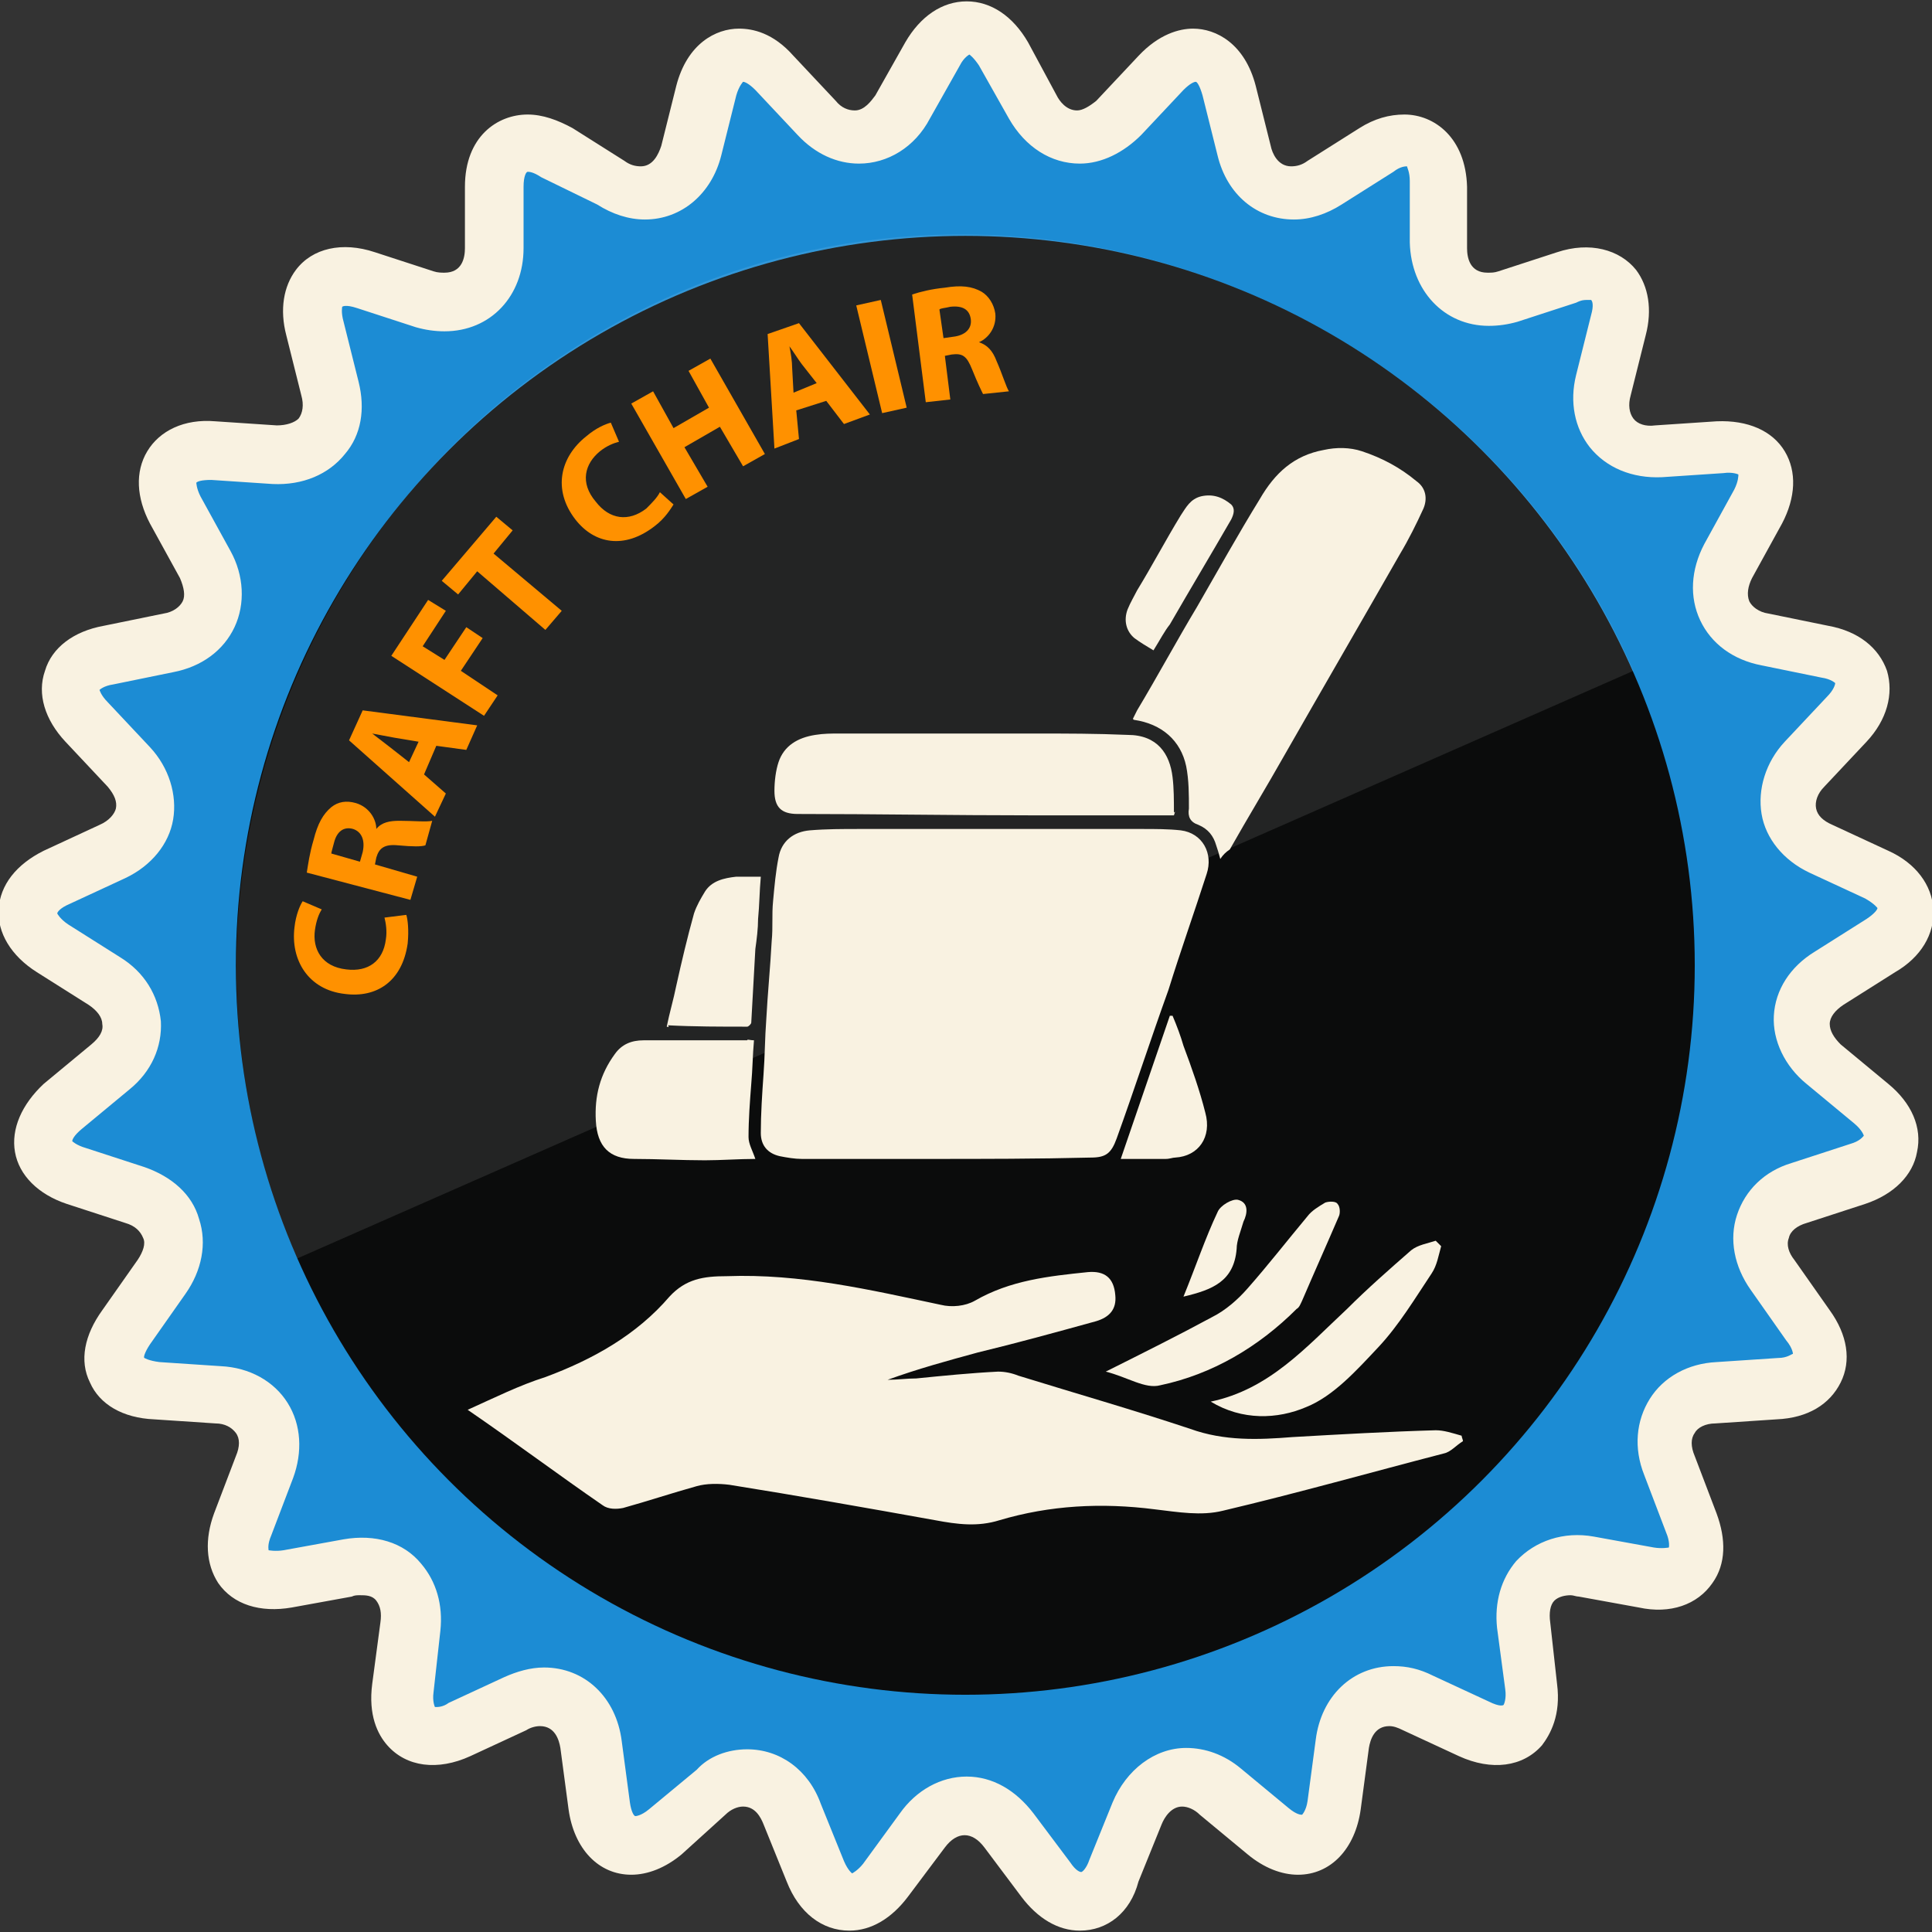 <?xml version="1.0" encoding="UTF-8"?> <!-- Generator: Adobe Illustrator 24.1.2, SVG Export Plug-In . SVG Version: 6.00 Build 0) --> <svg xmlns="http://www.w3.org/2000/svg" xmlns:xlink="http://www.w3.org/1999/xlink" id="Слой_1" x="0px" y="0px" viewBox="0 0 141.7 141.7" style="enable-background:new 0 0 141.7 141.7;" xml:space="preserve"><rect x="0" y="0" width="141.7" height="141.7" fill="#333333" stroke="none"/> <style type="text/css"> .st0{fill:#1C8CD4;} .st1{fill:#F9F2E1;} .st2{fill:#0B0C0C;} .st3{opacity:0.1;fill:#FFFFFF;} .st4{display:none;} .st5{display:inline;fill:#F9F2E1;} .st6{fill:#FF9100;} </style> <g> <g> <path class="st0" d="M73.4,4.1l2.2,3.9c1.4,2.6,4.2,2.9,6.3,0.8L85,5.6c2-2.1,4.3-1.6,5,1.3l1.1,4.4c0.7,2.9,3.4,3.9,5.9,2.3 l3.8-2.4c2.5-1.6,4.5-0.5,4.5,2.5l0,4.5c0,3,2.3,4.6,5.1,3.7l4.3-1.4c2.8-0.9,4.5,0.7,3.8,3.5l-1.1,4.4c-0.7,2.9,1.1,5,4,4.9 L126,33c2.9-0.2,4.2,1.8,2.8,4.4l-2.2,4c-1.4,2.6-0.2,5.2,2.7,5.7l4.4,0.9c2.9,0.6,3.6,2.8,1.6,4.9l-3.1,3.3 c-2,2.2-1.5,4.9,1.2,6.2l4.1,1.9c2.7,1.3,2.8,3.6,0.3,5.2l-3.8,2.4c-2.5,1.6-2.7,4.4-0.4,6.3l3.5,2.9c2.3,1.9,1.8,4.2-1,5.1 l-4.3,1.4c-2.8,0.9-3.7,3.6-2,6l2.6,3.7c1.7,2.4,0.7,4.5-2.2,4.7l-4.5,0.3c-2.9,0.2-4.5,2.6-3.4,5.3l1.6,4.2 c1.1,2.8-0.4,4.5-3.3,4l-4.4-0.8c-2.9-0.5-5,1.4-4.6,4.3l0.5,4.5c0.4,2.9-1.5,4.3-4.2,3l-4.1-1.9c-2.7-1.2-5.2,0.1-5.5,3l-0.6,4.5 c-0.4,2.9-2.5,3.8-4.8,1.9l-3.5-2.9c-2.3-1.9-5-1.2-6.1,1.6l-1.7,4.2c-1.1,2.7-3.4,3-5.1,0.7l-2.7-3.6c-1.7-2.4-4.6-2.4-6.3,0 l-2.7,3.6c-1.7,2.4-4,2.1-5.1-0.6l-1.7-4.2c-1.1-2.7-3.8-3.4-6.1-1.6l-3.5,2.9c-2.3,1.9-4.4,1-4.8-1.9l-0.6-4.5 c-0.4-2.9-2.9-4.3-5.5-3l-4.1,1.9c-2.7,1.2-4.6-0.1-4.2-3l0.5-4.5c0.4-2.9-1.7-4.9-4.6-4.3l-4.4,0.8c-2.9,0.5-4.4-1.2-3.3-4 l1.6-4.2c1.1-2.8-0.4-5.1-3.4-5.3l-4.5-0.3c-2.9-0.2-3.9-2.3-2.2-4.7l2.6-3.7c1.7-2.4,0.9-5.1-2-6l-4.3-1.4 c-2.8-0.9-3.2-3.2-1-5.1L8,78.2c2.3-1.9,2.1-4.7-0.4-6.3l-3.8-2.4c-2.5-1.6-2.3-3.9,0.3-5.2l4.1-1.9c2.7-1.3,3.2-4,1.2-6.2 l-3.1-3.3c-2-2.2-1.3-4.4,1.6-4.9l4.4-0.9c2.9-0.6,4.1-3.1,2.7-5.7l-2.2-4c-1.4-2.6-0.2-4.6,2.8-4.4l4.5,0.3c2.9,0.2,4.8-2,4-4.9 l-1.1-4.4c-0.7-2.9,1-4.5,3.8-3.5l4.3,1.4c2.8,0.9,5.1-0.8,5.1-3.7l0-4.5c0-3,2-4.1,4.5-2.5l3.8,2.4c2.5,1.6,5.1,0.5,5.9-2.3 l1.1-4.4c0.7-2.9,3-3.4,5-1.3l3.1,3.3c2,2.1,4.8,1.8,6.3-0.8l2.2-3.9C69.7,1.6,72,1.6,73.4,4.1z"></path> </g> <g> <path class="st1" d="M79.2,141.6c-1.6,0-3.1-0.9-4.3-2.5l-2.7-3.6c-0.9-1.2-2-1.2-2.9,0l-2.7,3.6c-1.2,1.6-2.7,2.5-4.3,2.5 c-2,0-3.7-1.3-4.6-3.6l-1.7-4.2c-0.2-0.5-0.6-1.3-1.5-1.3c-0.4,0-0.9,0.2-1.3,0.6L50,136c-1.2,1-2.5,1.5-3.7,1.5 c-2.4,0-4.2-1.9-4.6-4.8l-0.6-4.5c-0.1-0.6-0.4-1.6-1.5-1.6c-0.3,0-0.7,0.1-1,0.3l-4.1,1.9c-2.4,1.1-4.7,0.8-6.1-0.8 c-0.7-0.8-1.4-2.2-1.1-4.5l0.6-4.5c0.1-0.7,0-1.2-0.3-1.6c-0.3-0.4-0.8-0.4-1.2-0.4c-0.2,0-0.4,0-0.6,0.1l-4.4,0.8 c-2.3,0.4-4.3-0.2-5.4-1.8c-0.9-1.4-1-3.2-0.3-5.1l1.6-4.2c0.3-0.7,0.3-1.3,0-1.7c-0.3-0.4-0.8-0.7-1.5-0.7l-4.5-0.3 C9,104,7.3,103,6.6,101.4c-0.8-1.6-0.4-3.5,0.9-5.3l2.6-3.7c0.4-0.6,0.6-1.2,0.4-1.6c-0.2-0.5-0.6-0.9-1.3-1.1l-4.3-1.4 c-2.1-0.7-3.5-2.1-3.8-3.8c-0.3-1.7,0.5-3.5,2.1-5l3.5-2.9c0.6-0.5,0.9-1,0.8-1.5c0-0.5-0.4-1-1-1.4l-3.8-2.4 c-1.9-1.2-2.9-2.9-2.8-4.6c0.1-1.8,1.3-3.3,3.3-4.3l4.1-1.9c0.7-0.3,1.1-0.8,1.2-1.2c0.1-0.5-0.1-1-0.6-1.6l-3.1-3.3 c-1.5-1.6-2.1-3.5-1.5-5.2c0.5-1.7,2.1-2.9,4.3-3.3L12,45c0.7-0.1,1.2-0.5,1.4-0.9c0.2-0.4,0.1-1-0.2-1.7l-2.2-4 c-1-1.9-1.1-3.8-0.2-5.3c0.9-1.5,2.7-2.4,5-2.2l4.5,0.3c0.7,0,1.3-0.2,1.6-0.5c0.3-0.4,0.4-1,0.2-1.7L21,24.6 c-0.5-1.9-0.2-3.6,0.7-4.8c1.2-1.6,3.4-2.1,5.8-1.3l4.3,1.4c0.3,0.1,0.6,0.1,0.8,0.1c1.3,0,1.5-1.1,1.5-1.8l0-4.5 c0-3.7,2.4-5.3,4.6-5.3c1.1,0,2.2,0.4,3.3,1l3.8,2.4c0.4,0.3,0.8,0.4,1.2,0.4c0.9,0,1.3-0.9,1.5-1.5l1.1-4.4 c0.8-3.1,2.9-4.2,4.6-4.2c1,0,2.5,0.3,4,2l3.1,3.3c0.4,0.5,0.9,0.7,1.4,0.7h0c0.7,0,1.2-0.7,1.5-1.1l2.2-3.9c1.1-1.9,2.7-3,4.5-3 c1.8,0,3.4,1.1,4.5,3L77.5,7c0.2,0.4,0.7,1.1,1.5,1.1c0.4,0,0.9-0.3,1.4-0.7l3.1-3.3c1.5-1.6,3-2,4-2c1.7,0,3.8,1.1,4.6,4.2 l1.1,4.4c0.1,0.5,0.5,1.5,1.5,1.5c0.4,0,0.8-0.1,1.2-0.4l3.8-2.4c1.1-0.7,2.2-1,3.3-1c2.2,0,4.5,1.7,4.6,5.3l0,4.5 c0,0.7,0.2,1.8,1.5,1.8c0.3,0,0.5,0,0.8-0.1l4.3-1.4c2.4-0.8,4.6-0.2,5.8,1.3c0.9,1.2,1.2,2.9,0.7,4.8l-1.1,4.4 c-0.2,0.7-0.1,1.3,0.2,1.7c0.3,0.4,0.9,0.6,1.6,0.5l4.5-0.3c2.3-0.1,4.1,0.7,5,2.2c0.9,1.5,0.8,3.4-0.2,5.3l-2.2,4 c-0.3,0.6-0.4,1.2-0.2,1.7c0.2,0.4,0.7,0.8,1.4,0.9l4.4,0.9c2.2,0.4,3.7,1.6,4.3,3.3c0.5,1.7,0,3.6-1.5,5.2l-3.1,3.3 c-0.5,0.5-0.7,1.1-0.6,1.6c0.1,0.5,0.5,0.9,1.2,1.2l4.1,1.9c2,0.9,3.2,2.5,3.3,4.3c0.1,1.8-0.9,3.5-2.8,4.6l-3.8,2.4 c-0.6,0.4-1,0.9-1,1.4c0,0.5,0.3,1,0.8,1.5l3.5,2.9c1.7,1.4,2.5,3.2,2.1,5c-0.3,1.7-1.7,3.1-3.8,3.8l-4.3,1.4 c-0.7,0.2-1.2,0.6-1.3,1.1c-0.2,0.5,0,1.1,0.4,1.6l2.6,3.7c1.3,1.8,1.6,3.7,0.8,5.3c-0.8,1.6-2.4,2.6-4.7,2.7l-4.5,0.3 c-0.7,0-1.3,0.3-1.5,0.7c-0.3,0.4-0.3,1,0,1.7l1.6,4.2c0.7,1.9,0.7,3.7-0.3,5.1c-1.1,1.6-3.1,2.3-5.4,1.8l-4.4-0.8 c-0.2,0-0.4-0.1-0.6-0.1c-0.4,0-0.9,0.1-1.2,0.4c-0.3,0.3-0.4,0.9-0.3,1.6l0.5,4.5c0.3,2.3-0.5,3.7-1.1,4.5 c-1.4,1.6-3.7,1.9-6.1,0.8l-4.1-1.9c-0.4-0.2-0.7-0.3-1-0.3c-1.1,0-1.4,1-1.5,1.6l-0.6,4.5c-0.4,2.9-2.2,4.8-4.6,4.8 c-1.2,0-2.5-0.5-3.7-1.5l-3.5-2.9c-0.4-0.4-0.9-0.6-1.3-0.6c-0.8,0-1.3,0.8-1.5,1.3l-1.7,4.2C82.9,140.3,81.2,141.6,79.2,141.6z M54.8,128.3c2.4,0,4.5,1.5,5.4,4l1.7,4.2c0.3,0.7,0.6,0.9,0.6,0.9c0,0,0.4-0.2,0.8-0.7L66,133c1.2-1.7,3-2.7,4.9-2.7 c1.9,0,3.6,1,4.9,2.7l2.7,3.6c0.4,0.6,0.7,0.7,0.8,0.7c0.1,0,0.4-0.3,0.6-0.9l1.7-4.2c1-2.4,3.1-4,5.4-4c1.4,0,2.8,0.5,4,1.5 l3.5,2.9c0.6,0.5,0.9,0.5,1,0.5c0,0,0.3-0.3,0.4-1l0.6-4.5c0.4-3.2,2.7-5.4,5.7-5.4c1,0,1.9,0.2,2.9,0.7l4.1,1.9 c0.8,0.4,1.1,0.3,1.1,0.2c0,0,0.2-0.4,0.1-1.1l-0.6-4.5c-0.2-1.9,0.3-3.6,1.4-4.9c1.4-1.5,3.5-2.2,5.7-1.8l4.4,0.8 c0.6,0.1,1.1,0,1.1,0c0,0,0.1-0.4-0.2-1.1l-1.6-4.2c-0.8-2-0.6-4,0.4-5.6c1-1.6,2.8-2.6,4.9-2.7l4.5-0.3c0.7,0,1-0.3,1.1-0.3 c0,0,0-0.4-0.5-1l-2.6-3.7c-1.2-1.7-1.6-3.7-1-5.5c0.6-1.8,2-3.2,4-3.8l4.3-1.4c0.7-0.2,0.9-0.5,1-0.6c0,0-0.1-0.4-0.7-0.9 l-3.5-2.9c-1.6-1.3-2.5-3.2-2.4-5c0.1-1.9,1.2-3.6,3-4.7l3.8-2.4c0.6-0.4,0.8-0.7,0.8-0.8c0,0-0.2-0.3-0.9-0.7l-4.1-1.9 c-1.9-0.9-3.2-2.5-3.5-4.3c-0.3-1.8,0.3-3.8,1.7-5.3l3.1-3.3c0.5-0.5,0.6-0.9,0.6-1c0,0-0.3-0.3-1-0.4l-4.4-0.9 c-2.1-0.4-3.7-1.6-4.5-3.3c-0.8-1.7-0.7-3.7,0.3-5.6l2.2-4c0.3-0.6,0.3-1,0.3-1.1c0,0-0.4-0.2-1.1-0.1l-4.5,0.3 c-2.2,0.1-4.1-0.7-5.3-2.2c-1.1-1.4-1.5-3.3-1-5.3l1.1-4.4c0.2-0.7,0.1-1,0-1.1c0,0-0.1,0-0.3,0c-0.2,0-0.4,0-0.8,0.2l-4.3,1.4 c-0.7,0.2-1.4,0.3-2.1,0.3c-3.3,0-5.7-2.6-5.8-6.1l0-4.5c0-0.7-0.2-1-0.2-1.1c-0.1,0-0.5,0-1,0.4l-3.8,2.4 c-1.1,0.7-2.3,1.1-3.5,1.1c-2.7,0-4.9-1.8-5.6-4.7l-1.1-4.4c-0.2-0.7-0.4-1-0.5-1c-0.1,0-0.4,0.1-0.9,0.6l-3.1,3.3 c-1.3,1.3-2.9,2.1-4.5,2.1c-2.1,0-4-1.2-5.2-3.3l-2.2-3.9c-0.4-0.6-0.7-0.8-0.7-0.8c0,0-0.4,0.2-0.7,0.8l-2.2,3.9 c-1.1,2.1-3.1,3.3-5.2,3.3h0c-1.6,0-3.2-0.7-4.5-2.1l-3.1-3.3c-0.5-0.5-0.8-0.6-0.9-0.6c0,0-0.3,0.3-0.5,1l-1.1,4.4 c-0.7,2.8-2.9,4.7-5.6,4.7c-1.2,0-2.4-0.4-3.5-1.1L39.7,13c-0.6-0.4-0.9-0.4-1-0.4c-0.1,0-0.3,0.3-0.3,1.1l0,4.5 c0,3.5-2.4,6.1-5.8,6.1c-0.7,0-1.4-0.1-2.1-0.3l-4.3-1.4c-0.9-0.3-1.1-0.1-1.1-0.1c0,0-0.1,0.4,0.1,1.1l1.1,4.4 c0.5,2,0.2,3.9-1,5.3c-1.2,1.5-3.1,2.3-5.3,2.2l-4.5-0.3c-0.7,0-1,0.1-1.1,0.2c0,0,0,0.4,0.3,1l2.2,4c1,1.8,1.1,3.9,0.3,5.6 c-0.8,1.7-2.4,2.9-4.5,3.3l-4.4,0.9c-0.7,0.1-1,0.4-1,0.4c0,0,0.1,0.4,0.6,0.9l3.1,3.3c1.4,1.5,2,3.5,1.7,5.3 c-0.3,1.8-1.6,3.4-3.5,4.3l-4.1,1.9c-0.7,0.3-0.9,0.6-0.9,0.7c0,0,0.2,0.4,0.8,0.8l3.8,2.4c1.8,1.1,2.8,2.8,3,4.7 c0.1,1.9-0.7,3.7-2.3,5l-3.5,2.9c-0.6,0.5-0.7,0.8-0.7,0.9c0,0,0.3,0.3,1,0.5l4.3,1.4c2,0.7,3.5,2,4,3.8c0.6,1.8,0.2,3.8-1,5.5 l-2.6,3.7c-0.4,0.6-0.5,1-0.4,1c0,0,0.3,0.2,1.1,0.3l4.5,0.3c2.1,0.1,3.9,1.1,4.9,2.7c1,1.6,1.1,3.6,0.4,5.5l-1.6,4.2 c-0.3,0.7-0.2,1-0.2,1.1c0,0,0.5,0.1,1.1,0l4.4-0.8c2.3-0.4,4.4,0.2,5.7,1.8c1.1,1.3,1.6,3,1.4,4.9l-0.5,4.5 c-0.1,0.7,0.1,1.1,0.1,1.1c0,0,0,0,0.1,0c0.1,0,0.5,0,0.9-0.3l4.1-1.9c0.9-0.4,1.9-0.7,2.9-0.7c3,0,5.3,2.2,5.7,5.4l0.6,4.5 c0.1,0.7,0.3,1,0.4,1c0,0,0.4,0,1-0.5l3.5-2.9C52,128.8,53.4,128.3,54.8,128.3z"></path> </g> </g> <circle class="st2" cx="70.8" cy="70.8" r="53.5"></circle> <path class="st3" d="M119.8,49.2c-32.7,14.4-65.3,28.7-98,43.1C10,65.4,22.4,33.6,49.2,21.7S108,22.3,119.8,49.2z"></path> <g> <path class="st1" d="M34.3,103.4c2-0.9,3.8-1.8,5.7-2.4c3.5-1.3,6.7-3.1,9.1-5.9c1.2-1.3,2.5-1.5,4.2-1.5c5.4-0.2,10.5,1,15.7,2.1 c0.8,0.2,1.8,0.1,2.5-0.3c2.6-1.5,5.4-1.8,8.3-2.1c1.2-0.1,1.9,0.4,2,1.7c0.1,1-0.4,1.6-1.4,1.9c-2.9,0.8-5.8,1.6-8.7,2.3 c-2.2,0.6-4.4,1.2-6.6,2c0.7,0,1.4-0.1,2.1-0.1c2-0.2,4-0.4,6-0.5c0.5,0,1,0.1,1.5,0.3c4.2,1.3,8.4,2.5,12.6,3.9 c2.5,0.9,5,0.8,7.5,0.6c3.5-0.2,7-0.4,10.5-0.5c0.6,0,1.2,0.2,1.9,0.4c0,0.1,0.1,0.3,0.1,0.4c-0.5,0.3-0.9,0.8-1.4,0.9 c-5.4,1.4-10.7,2.9-16.2,4.2c-1.6,0.4-3.3,0.1-5-0.1c-3.9-0.5-7.7-0.3-11.4,0.8c-1.6,0.5-3.1,0.3-4.7,0c-5-0.9-10.1-1.8-15.1-2.6 c-0.8-0.1-1.7-0.1-2.4,0.1c-1.8,0.5-3.6,1.1-5.4,1.6c-0.5,0.1-1.1,0.1-1.5-0.2C41,108.2,37.8,105.8,34.3,103.4z"></path> <path class="st1" d="M81.1,100.6c2.8-1.4,5.4-2.7,7.8-4c1-0.5,1.9-1.3,2.6-2.1c1.5-1.7,2.9-3.5,4.4-5.3c0.3-0.4,0.8-0.7,1.3-1 c0.3-0.1,0.8-0.1,0.9,0.1c0.2,0.2,0.2,0.7,0.1,0.9c-0.9,2.1-1.8,4.1-2.7,6.2c-0.1,0.2-0.2,0.5-0.4,0.6c-2.8,2.8-6.2,4.8-10,5.6 C84,101.9,82.7,101,81.1,100.6z"></path> <path class="st1" d="M88.8,102.8C88.9,102.7,88.9,102.7,88.8,102.8c4.3-0.9,7-4,10-6.8c1.5-1.5,3.1-2.9,4.7-4.3 c0.5-0.4,1.2-0.5,1.8-0.7c0.1,0.1,0.3,0.3,0.4,0.4c-0.2,0.7-0.3,1.4-0.7,2c-1.2,1.8-2.4,3.8-3.9,5.4c-1.6,1.7-3.3,3.6-5.3,4.4 C93.7,104.1,91.1,104.2,88.8,102.8z"></path> <path class="st1" d="M86.8,95.1c0.9-2.2,1.6-4.3,2.5-6.2c0.2-0.5,1.1-1,1.5-0.9c0.8,0.2,0.7,1,0.4,1.6c-0.2,0.7-0.5,1.4-0.5,2 C90.5,94,88.9,94.6,86.8,95.1z"></path> </g> <g class="st4"> <path class="st5" d="M93.4,85.2c0.4-1-0.2-1.6-0.8-2.1c-0.2-0.1-0.5-0.2-0.7-0.2c-4.6,0-9.2,0-13.9,0c-0.5,0-0.8-0.2-1-0.6 c-0.4-1-0.8-1.9-1.3-2.9c0.5-0.1,1-0.3,1.4-0.4c7-2.2,12.3-8.5,13-15.9c0.1-1.5-0.3-2.6-1.6-3.4c-3.8-2.4-7.9-3.7-12.3-4.2 c-5.4-0.7-10.7-0.1-15.8,1.5c-6,1.9-7.8,7.3-5.6,12.5c1.6,3.7,4.4,6.2,7.8,8.1c1.1,0.6,2.3,1,3.5,1.5c0.2,0.1,0.3,0.1,0.5,0.2 c-0.5,1.2-1,2.3-1.5,3.4c-0.1,0.2-0.4,0.3-0.6,0.3c-2,0-4,0-6,0c-1.5,0-2.1,0.8-1.9,2.3C68.8,85.2,81.1,85.2,93.4,85.2z M64.9,64.1 c0,0.1,0,0.1,0,0.2c-1.6,0-3.3,0-4.9,0c-0.4,0-0.8,0-1.2-0.2c-0.7-0.2-1-0.8-0.7-1.4c0.3-0.6,0.7-1.3,1.3-1.7 c0.7-0.5,1.6-0.9,2.5-1.2c3.9-1.3,7.9-1.6,12-1.4c1.2,0.1,2.3,0.3,3.4,0.6c1.4,0.5,2.1,1.8,2,3.1c-0.1,1.3-1.1,2.5-2.5,2.8 c-0.6,0.1-1.2,0.1-1.9,0C71.5,64.6,68.2,64.3,64.9,64.1z"></path> <path class="st5" d="M80.9,55.4c1.4,0.5,2.9,1,4.3,1.6c1.2,0.5,2.3,1.1,3.4,1.8c2.1,1.3,2.7,2.6,2.3,5c-0.4,2.6-1.3,5.1-2.7,7.4 c-0.1,0.1-0.1,0.2-0.2,0.3c1.2,0.7,2.9,0.1,3.4-1.2c0.6-1.4,1.1-2.9,1.7-4.4c2.8-7.7,5.6-15.4,8.4-23.2c1.2-3.2,1.3-6.4-0.2-9.6 c-0.4-0.9-1.2-1.7-1.7-2.5c-0.1-0.2-0.3-0.5-0.2-0.8c0.2-1.5-0.2-2.4-1.6-3c-0.9-0.4-1.8-0.6-2.7-0.7c-1.5-0.2-2.7,0.5-3.5,1.7 c-0.6,0.8-1.1,1.7-1.5,2.7c-3,8.2-6,16.4-9,24.6C80.9,55.2,80.9,55.3,80.9,55.4z"></path> <path class="st5" d="M59.3,76.3c-3.8-3.2-6.3-6.9-6.2-11.9c-1.3-0.2-2,0.2-2.6,1.2c-0.1,0.2-0.5,0.4-0.8,0.5 c-1.5,0.3-3.1,0.4-4.6,0.7c-3.9,0.8-6.4,4.6-5.7,8.4c0.4,1.9,1.5,2.7,3.4,2.4c3.1-0.5,6.2-1,9.4-1.3c1.9-0.2,3.9,0,5.8-0.1 C58.4,76.3,58.7,76.3,59.3,76.3z"></path> <path class="st5" d="M88.1,27.5c-0.7,0-1.3,0.4-1.6,1.3c-1.2,3.2-2.4,6.5-3.5,9.7c-0.5,1.5-1.1,3-1.6,4.4c-0.4,1.1,0,2,0.9,2.3 c0.9,0.3,1.8-0.1,2.2-1.2c1.7-4.7,3.4-9.4,5.1-14.1C89.9,28.6,89.3,27.5,88.1,27.5z"></path> </g> <g> <path class="st6" d="M29.8,67.1c0.1,0.3,0.2,1.1,0.1,2.1c-0.4,2.8-2.3,4-4.6,3.7c-2.7-0.3-4-2.5-3.7-4.9c0.1-0.9,0.4-1.6,0.6-1.9 l1.4,0.6c-0.2,0.3-0.4,0.8-0.5,1.5c-0.2,1.4,0.5,2.7,2.3,2.9c1.6,0.2,2.7-0.6,2.9-2.2c0.1-0.6,0-1.2-0.1-1.6L29.8,67.1z"></path> <path class="st6" d="M22.5,64c0.1-0.6,0.2-1.4,0.5-2.4c0.3-1.2,0.7-1.9,1.3-2.4c0.5-0.4,1.1-0.5,1.8-0.3c1,0.3,1.5,1.2,1.5,1.9l0,0 c0.4-0.5,1-0.6,1.7-0.6c1,0,2,0.1,2.4,0l-0.5,1.8c-0.3,0.1-0.9,0.1-2,0c-1-0.1-1.4,0.2-1.6,0.9l-0.1,0.5l3.1,0.9l-0.5,1.7L22.5,64z M26.4,63.2l0.2-0.7c0.2-0.9-0.1-1.5-0.7-1.7c-0.7-0.2-1.2,0.2-1.4,1c-0.1,0.4-0.2,0.7-0.2,0.8L26.4,63.2z"></path> <path class="st6" d="M31.1,56.8l1.6,1.4l-0.8,1.7l-6.3-5.6l1-2.2l8.4,1.1L34.2,55L32,54.7L31.1,56.8z M30.7,54.4l-1.8-0.3 c-0.5-0.1-1.1-0.2-1.6-0.3l0,0c0.4,0.3,0.9,0.7,1.3,1l1.4,1.1L30.7,54.4z"></path> <path class="st6" d="M28.7,48.1l2.7-4.1l1.3,0.8L31,47.4l1.6,1l1.6-2.4l1.2,0.8l-1.6,2.4l2.7,1.8l-1,1.5L28.7,48.1z"></path> <path class="st6" d="M35,41.9l-1.4,1.7l-1.2-1l4-4.7l1.2,1l-1.4,1.7l5,4.2L40,46.2L35,41.9z"></path> <path class="st6" d="M49.4,37c-0.2,0.3-0.6,1-1.4,1.6c-2.2,1.7-4.4,1.3-5.8-0.5c-1.7-2.2-1.1-4.6,0.8-6.1c0.7-0.6,1.4-0.9,1.8-1 l0.6,1.4c-0.4,0.1-0.9,0.3-1.4,0.7c-1.1,0.9-1.5,2.3-0.3,3.7c1,1.3,2.4,1.5,3.7,0.5c0.4-0.4,0.8-0.8,1-1.2L49.4,37z"></path> <path class="st6" d="M47.9,28.7l1.5,2.7l2.6-1.5l-1.5-2.7l1.6-0.9l4,7l-1.6,0.9l-1.7-2.9l-2.6,1.5l1.7,2.9l-1.6,0.9l-4-7L47.9,28.7 z"></path> <path class="st6" d="M58.4,30.1l0.2,2.1l-1.8,0.7l-0.5-8.4l2.3-0.8l5.2,6.7l-1.9,0.7l-1.3-1.7L58.4,30.1z M59.9,28.1l-1.1-1.4 c-0.3-0.4-0.6-0.9-0.9-1.3l0,0c0.1,0.5,0.2,1.1,0.2,1.6l0.1,1.8L59.9,28.1z"></path> <path class="st6" d="M64.6,22l1.9,7.9l-1.8,0.4l-1.9-7.9L64.6,22z"></path> <path class="st6" d="M66.9,21.6c0.6-0.2,1.4-0.4,2.4-0.5c1.2-0.2,2-0.1,2.7,0.3c0.5,0.3,0.9,0.9,1,1.6c0.1,1-0.5,1.8-1.2,2.1l0,0 c0.6,0.2,1,0.6,1.3,1.4c0.4,0.9,0.7,1.9,0.9,2.2l-1.9,0.2c-0.1-0.2-0.4-0.8-0.8-1.8c-0.4-1-0.7-1.2-1.5-1.1l-0.5,0.1l0.4,3.2 l-1.8,0.2L66.9,21.6z M69.2,24.8l0.7-0.1c0.9-0.1,1.4-0.6,1.3-1.3c-0.1-0.7-0.6-1-1.5-0.9c-0.4,0.1-0.7,0.1-0.8,0.2L69.2,24.8z"></path> </g> <g> <path class="st1" d="M68.3,85c-3.2,0-6.4,0-9.5,0c-0.5,0-1.1-0.1-1.6-0.2c-0.9-0.2-1.4-0.8-1.4-1.7c0-1.4,0.1-2.9,0.2-4.3 c0.1-1.3,0.1-2.7,0.2-4c0.1-1.9,0.3-3.9,0.4-5.8c0.1-1,0-1.9,0.1-2.9c0.1-1.1,0.2-2.2,0.4-3.2c0.2-1.2,1.1-1.9,2.3-2 c1.2-0.1,2.4-0.1,3.6-0.1c2.5,0,5.1,0,7.6,0c4.4,0,8.8,0,13.2,0c0.9,0,1.9,0,2.8,0.1c1.6,0.2,2.4,1.7,1.9,3.2 c-0.9,2.8-1.9,5.6-2.8,8.5c-1.3,3.6-2.5,7.3-3.8,10.9c-0.4,1.1-0.8,1.4-1.9,1.4C76,85,72.1,85,68.3,85C68.3,85,68.3,85,68.3,85z"></path> <path class="st1" d="M89.5,63c-0.1-0.4-0.2-0.7-0.3-1c-0.2-0.7-0.6-1.2-1.3-1.5c-0.6-0.2-0.8-0.6-0.7-1.2c0-1,0-2.1-0.2-3.1 c-0.4-1.9-1.8-3.1-3.8-3.4c0,0-0.1,0-0.1-0.1c0.1-0.2,0.2-0.4,0.3-0.6c1.5-2.5,2.9-5.1,4.4-7.6c1.5-2.6,3-5.3,4.6-7.9 c1.1-1.9,2.5-3.2,4.7-3.6c0.9-0.2,1.9-0.2,2.8,0.1c1.5,0.5,2.8,1.2,4,2.2c0.7,0.5,0.8,1.3,0.5,2c-0.5,1.1-1.1,2.3-1.7,3.3 c-2.8,4.9-5.7,9.9-8.5,14.8c-1.3,2.3-2.7,4.6-4,6.9C89.9,62.5,89.7,62.7,89.5,63z"></path> <path class="st1" d="M86.1,59.8c-1.7,0-3.3,0-4.9,0c-1.9,0-3.7,0-5.6,0c-5.7,0-11.4-0.1-17.1-0.1c-1.2,0-1.7-0.5-1.7-1.7 c0-0.7,0.1-1.5,0.3-2.1c0.4-1.2,1.4-1.8,2.7-2c0.6-0.1,1.2-0.1,1.7-0.1c4.8,0,9.6,0,14.5,0c2.2,0,4.4,0,6.7,0.1 c2.2,0,3.1,1.4,3.3,3.1c0.1,0.8,0.1,1.7,0.1,2.6C86.2,59.5,86.2,59.5,86.1,59.8z"></path> <path class="st1" d="M55.3,76.3c-0.1,1.1-0.1,2.1-0.2,3.2c-0.1,1.3-0.2,2.6-0.2,3.9c0,0.5,0.3,1,0.5,1.6c-1.2,0-2.5,0.1-3.7,0.1 c-1.7,0-3.5-0.1-5.2-0.1c-1.8,0-2.7-0.9-2.8-2.8c-0.1-1.8,0.3-3.4,1.4-4.9c0.5-0.7,1.2-1,2.1-1c2.5,0,5.1,0,7.6,0 C54.8,76.2,55,76.3,55.3,76.3z"></path> <path class="st1" d="M48.9,75.3c0.2-1,0.5-2,0.7-3c0.4-1.8,0.8-3.5,1.3-5.3c0.2-0.6,0.5-1.1,0.8-1.6c0.5-0.8,1.4-1,2.3-1.1 c0.6,0,1.2,0,1.8,0c-0.1,1.1-0.1,2.1-0.2,3.1c0,0.7-0.1,1.5-0.2,2.2c-0.1,1.8-0.2,3.6-0.3,5.4c0,0.1-0.2,0.3-0.3,0.3 c-1.9,0-3.9,0-5.8-0.1C49.1,75.4,49,75.3,48.9,75.3z"></path> <path class="st1" d="M84.6,47.7c-0.5-0.3-1-0.6-1.4-0.9c-0.6-0.5-0.8-1.3-0.5-2.1c0.2-0.5,0.5-1,0.7-1.4c1.1-1.8,2.1-3.7,3.2-5.5 c0.4-0.6,0.7-1.2,1.5-1.4c0.9-0.2,1.6,0.1,2.2,0.6c0.3,0.3,0.2,0.7,0,1.1c-1.5,2.6-3,5.1-4.5,7.7C85.4,46.3,85.1,46.9,84.6,47.7z"></path> <path class="st1" d="M86,74.5c0.3,0.7,0.6,1.5,0.8,2.2c0.6,1.6,1.2,3.3,1.6,4.9c0.5,1.8-0.5,3.2-2.2,3.3c-0.2,0-0.4,0.1-0.7,0.1 c-1.1,0-2.1,0-3.3,0c1.2-3.5,2.4-7,3.6-10.5C85.9,74.5,85.9,74.5,86,74.5z"></path> </g> </svg> 